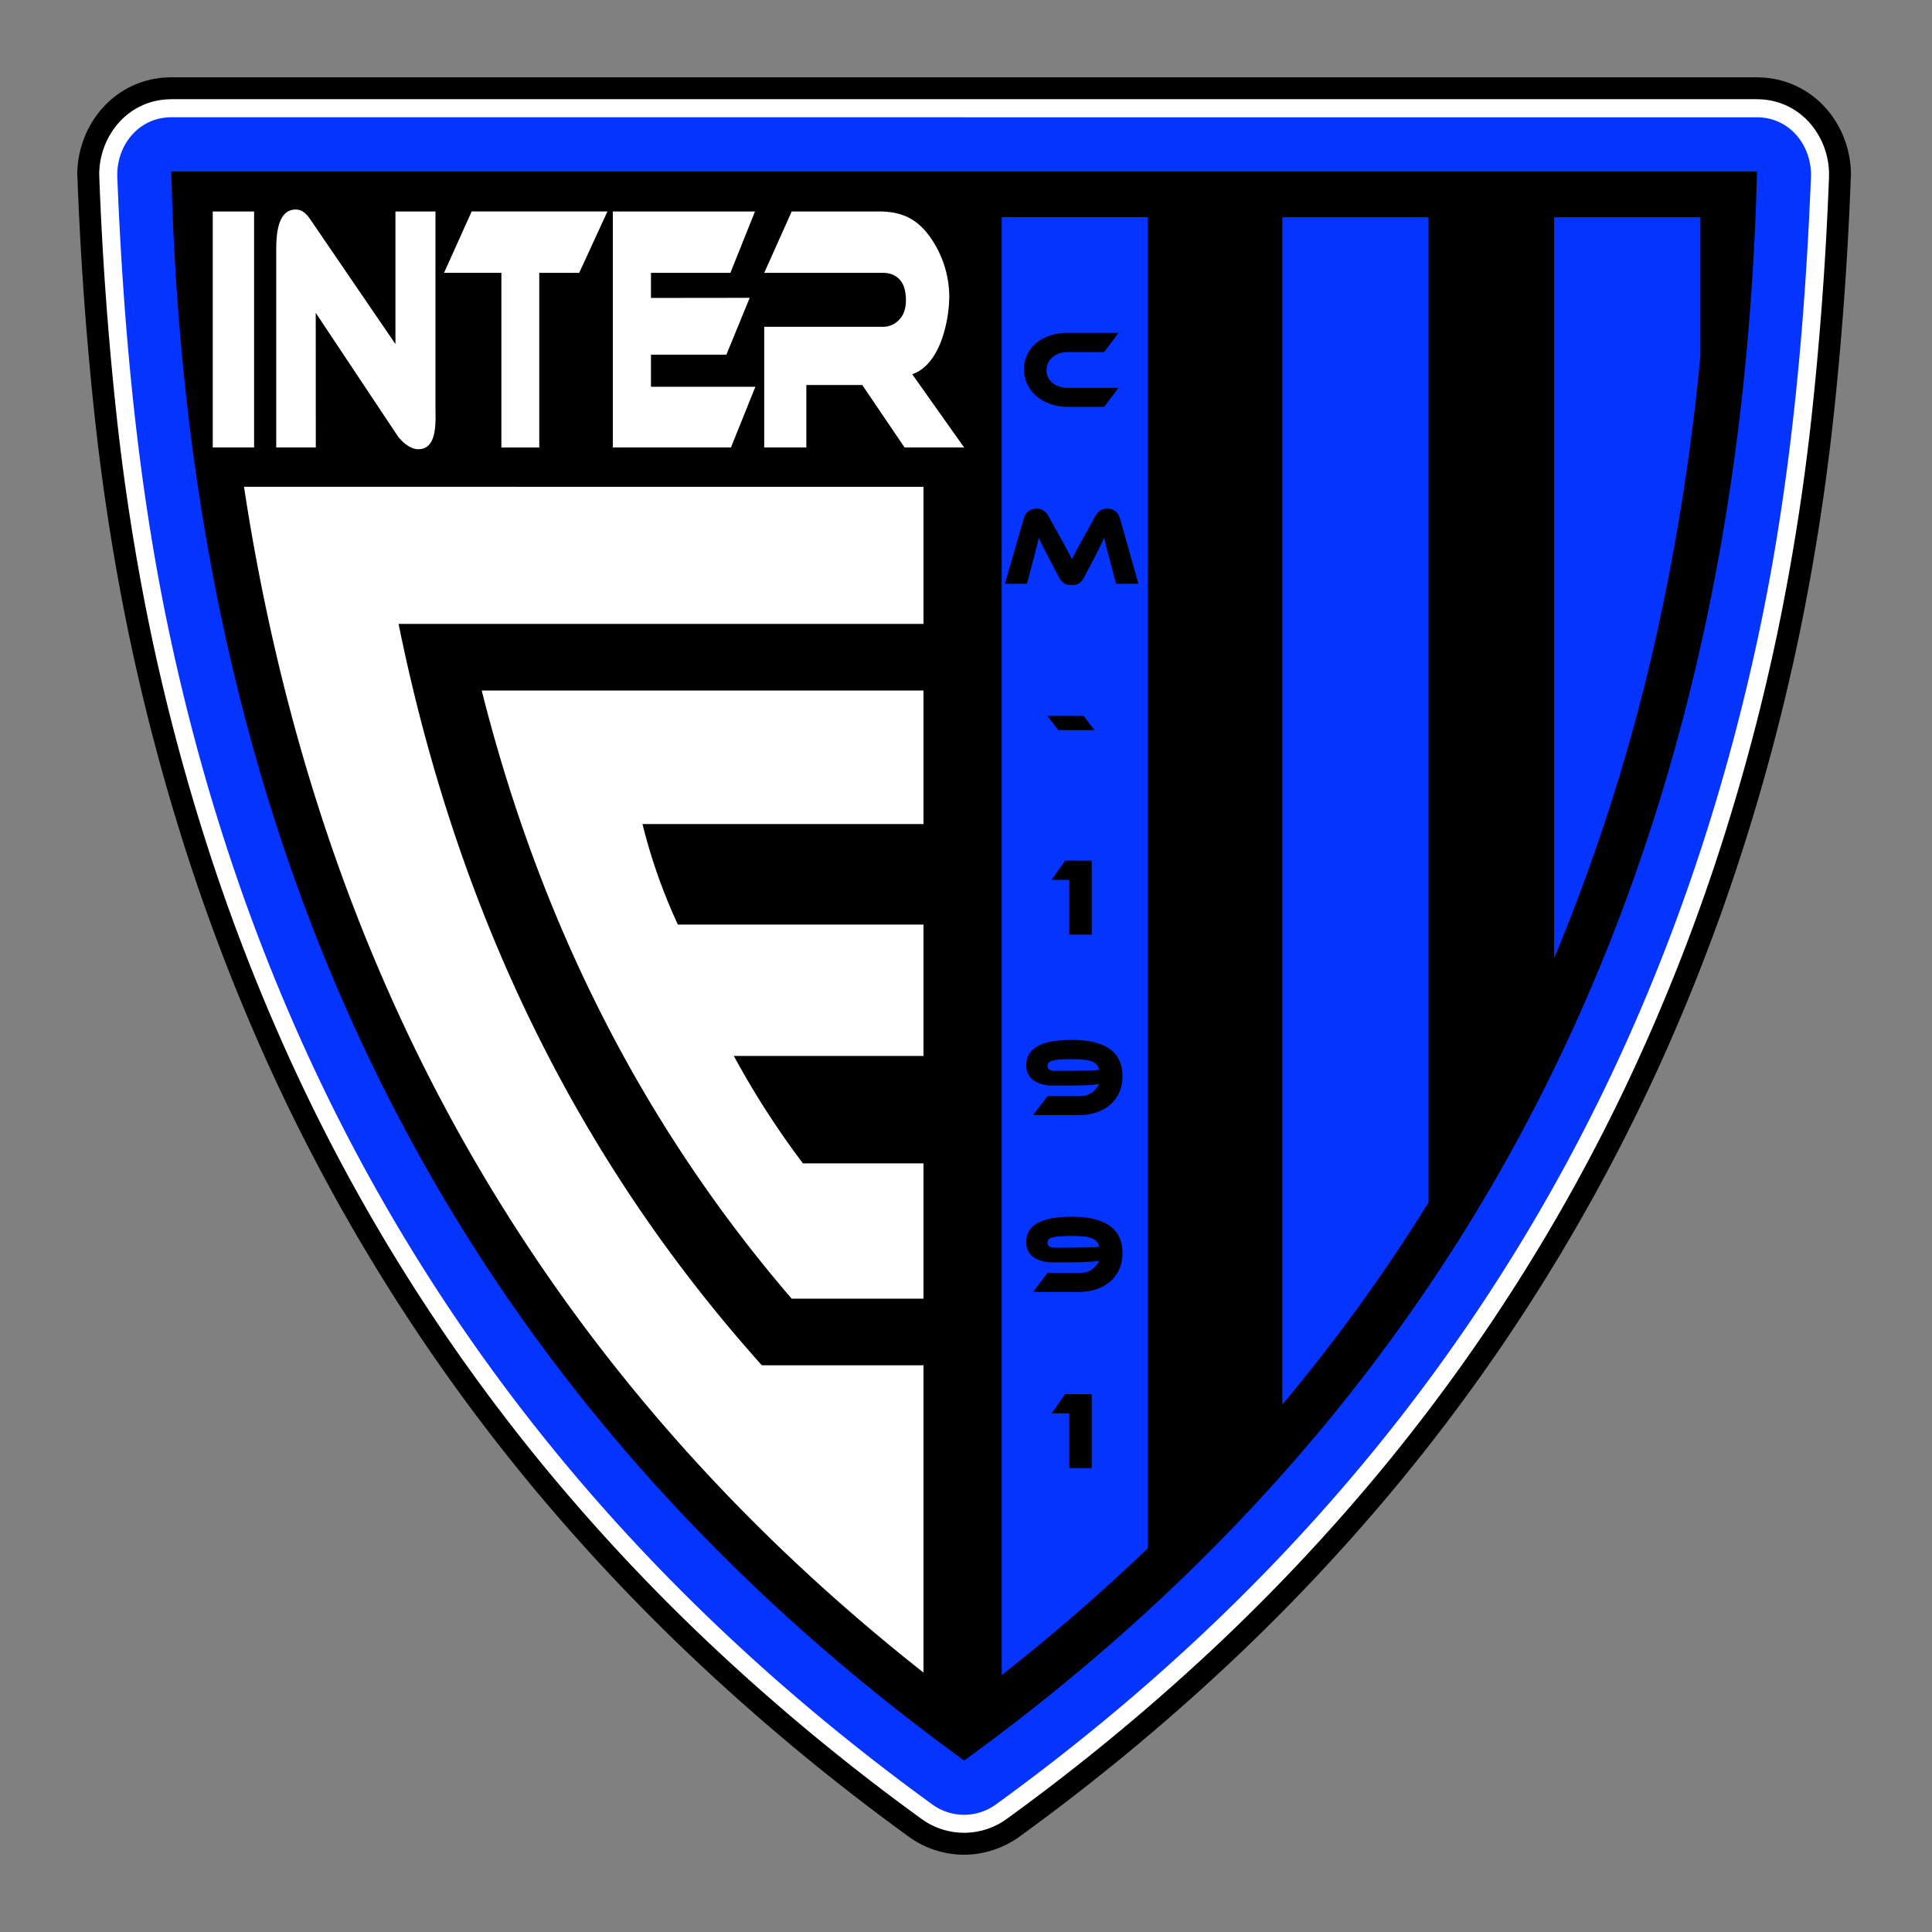 <svg xmlns="http://www.w3.org/2000/svg" width="500" height="500" fill="none"><rect width="100%" height="100%" fill="#808080" stroke="none"/><path fill="#000" fill-rule="evenodd" d="M44.32 20H454.7c.2 0 .14.02 1 .05a23.55 23.55 0 0 1 16.99 8.14c4 4.58 6.33 10.64 6.33 17.08l-.05 1.08a889.46 889.46 0 0 1-4.4 61.01 593.02 593.02 0 0 1-9.1 57.8c-4 18.96-8.88 37.36-14.62 55.2a513.04 513.04 0 0 1-19.76 51.8 487.92 487.92 0 0 1-30.99 58.56 483.42 483.42 0 0 1-38.33 53.38 507.6 507.6 0 0 1-45.49 48.15 559.13 559.13 0 0 1-52.48 43.1 24.54 24.54 0 0 1-6.8 3.44c-2.5.81-5.03 1.21-7.49 1.21a24.48 24.48 0 0 1-14.3-4.65 558.7 558.7 0 0 1-52.47-43.1 507.21 507.21 0 0 1-45.49-48.15 483.4 483.4 0 0 1-38.33-53.38 487.35 487.35 0 0 1-30.98-58.56 513.13 513.13 0 0 1-19.77-51.8 554.4 554.4 0 0 1-14.62-55.2 591.9 591.9 0 0 1-9.09-57.8 884.6 884.6 0 0 1-4.4-61L20 45.26c0-6.45 2.34-12.5 6.34-17.08a23.56 23.56 0 0 1 17-8.14c.85-.03.78-.05.98-.05Z" clip-rule="evenodd"/><path fill="#fff" fill-rule="evenodd" d="M44.32 25.67H454.7l.77.03c5.29.21 9.8 2.58 12.97 6.21a20.3 20.3 0 0 1 4.89 14.23 882.5 882.5 0 0 1-4.38 60.63 588.26 588.26 0 0 1-9 57.24 548.92 548.92 0 0 1-14.47 54.63 506.91 506.91 0 0 1-19.55 51.22 478.7 478.7 0 0 1-68.52 110.64 502.18 502.18 0 0 1-44.98 47.62 552.91 552.91 0 0 1-51.94 42.65 18.75 18.75 0 0 1-21.95 0 551.88 551.88 0 0 1-51.94-42.65 501.71 501.71 0 0 1-44.99-47.62A478.16 478.16 0 0 1 73.1 269.86a506.9 506.9 0 0 1-19.54-51.22 548.19 548.19 0 0 1-14.47-54.63 586.28 586.28 0 0 1-9-57.24 878.23 878.23 0 0 1-4.41-61.5 20.3 20.3 0 0 1 4.92-13.36c3.17-3.63 7.68-6 12.96-6.21l.77-.03Z" clip-rule="evenodd"/><path fill="#0534FF" fill-rule="evenodd" d="M249.51 30.35H44.32c-8.4 0-14.3 7.25-13.96 15.6 1.67 41.39 5.55 80.43 13.3 117.1 7.86 37.26 19.13 72.21 33.7 104.9a473.63 473.63 0 0 0 67.86 109.57c27.36 33.1 59.44 62.89 96.06 89.47a14 14 0 0 0 16.46 0c36.63-26.58 68.7-56.37 96.07-89.47a473.83 473.83 0 0 0 67.86-109.56c14.57-32.7 25.83-67.65 33.7-104.9 7.75-36.68 11.62-75.72 13.3-117.1.33-8.36-5.57-15.6-13.97-15.6H249.51Z" clip-rule="evenodd"/><path fill="#000" fill-rule="evenodd" d="M249.52 455.63c71.31-51.76 124.86-115.93 159.37-193.38 28.3-63.52 43.81-135.98 45.82-217.86H44.32c2.01 81.88 17.51 154.34 45.82 217.86 34.5 77.45 88.05 141.62 159.38 193.38Z" clip-rule="evenodd"/><path fill="#fff" fill-rule="evenodd" d="M65.75 115.8H55.06V54.73h10.7v61.07Zm42.5.46c-2.17 0-4.41-2.05-5.47-3.63L81.71 80.96l.02 34.84H71.49V65.13c0-3.64.07-10.9 5.05-10.9 2.09 0 3.16 1.68 4.2 3.19l21.6 31.63V54.73h10.36v50.68c0 3.52.61 10.85-4.45 10.85Zm48.95-61.53-7.3 15.88h-10.34v45.2h-9.8V70.6h-14.84l7.15-15.88h35.13Zm92.31 61.07h-15.4l-10.96-16.16h-14.47v16.16h-10.9V84.58h30.66c1.69 0 3.11-.61 4.27-1.83 1.16-1.21 1.74-2.89 1.74-5.02 0-2.37-.52-4.15-1.58-5.34-1.06-1.18-2.53-1.78-4.43-1.78h-30.66l7.11-15.88h22.66c6.56 0 10.11 2.5 12.96 6.34a26.87 26.87 0 0 1 5.16 15.48c0 6.47-2.35 17.86-9.59 20.3l13.43 18.95Zm-54.02-15.7-6.32 15.7H158.6V54.73h36.79l-6.36 15.88h-20.56v6.5l25.55-.03-6.03 14.71h-19.52v8.3h27.02ZM166.27 213.27H239v-34.56H124.67c7.27 28.9 17.11 55.71 29.38 80.54a365.95 365.95 0 0 0 50.83 76.84H239v-35.01h-31.2a219.62 219.62 0 0 1-17.88-27.8H239v-34h-63.57a144.85 144.85 0 0 1-9.16-26.01Zm-63.12-51.8H239v-35.49H63.15c1.64 10.8 3.57 21.4 5.77 31.82 7.5 35.47 18.18 68.67 31.98 99.64a447.97 447.97 0 0 0 64.22 103.6c21.55 26.07 46.2 50 73.88 71.82v-79.53h-41.84c-46.37-51.74-78.39-114.9-94.01-191.87Z" clip-rule="evenodd"/><path fill="#0534FF" fill-rule="evenodd" d="M402.22 56.21v191.76a500.26 500.26 0 0 0 27.9-90.17 590.68 590.68 0 0 0 9.94-65.58v-36h-37.84Zm-70.36 0v307.3l2.04-2.46a449.93 449.93 0 0 0 35.8-49.85V56.21h-37.84Zm-34.78 344.44V56.2h-37.84V433.5a506.93 506.93 0 0 0 37.84-32.84Z" clip-rule="evenodd"/><path fill="#000" fill-rule="evenodd" d="m289.49 100.37-3.74 4.92h-9.42c-1.63 0-3.14-.25-4.52-.75a11.03 11.03 0 0 1-3.58-2.04c-1-.87-1.79-1.9-2.36-3.09a8.9 8.9 0 0 1-.85-3.87c0-1.4.29-2.67.86-3.82a9 9 0 0 1 2.35-2.98c1-.83 2.2-1.47 3.58-1.92 1.38-.45 2.89-.67 4.52-.67h13.16l-3.74 4.97h-9.42c-.79 0-1.52.12-2.2.35a5.3 5.3 0 0 0-1.73.96 4.24 4.24 0 0 0-1.57 3.36 4.18 4.18 0 0 0 1.56 3.32c.49.4 1.07.71 1.75.93.67.22 1.4.33 2.19.33h13.16Zm-15.1 38.7c.42.73.78 1.39 1.09 1.95l.8 1.5.63 1.2c.17.37.35.72.52 1.06.14-.34.3-.69.48-1.04a109.83 109.83 0 0 1 1.44-2.7l1.08-1.95 3-5.44c.33-.6.76-1.1 1.27-1.47a3.2 3.2 0 0 1 1.93-.56c.72 0 1.38.22 1.98.64.58.44 1 1.1 1.27 2l4.74 16.82h-5.78l-1.76-6.67c-.3-1.09-.56-2.04-.76-2.86-.21-.82-.39-1.62-.53-2.4a245.96 245.96 0 0 1-2.61 5.3l-2.53 4.8c-.24.47-.5.85-.74 1.13-.25.27-.51.5-.78.64-.26.16-.54.26-.83.3a6.53 6.53 0 0 1-1.97 0c-.3-.04-.58-.14-.84-.3a3.4 3.4 0 0 1-.77-.64 5.1 5.1 0 0 1-.75-1.13l-2.52-4.84-.9-1.74-.72-1.4-.56-1.12c-.15-.35-.3-.68-.46-1-.15.76-.33 1.56-.54 2.39l-.72 2.87-1.77 6.67h-5.7l4.86-16.83c.26-.9.7-1.55 1.29-1.99.6-.42 1.26-.64 2-.64s1.37.18 1.89.55c.5.36.94.86 1.27 1.48l3 5.41Zm-3.33 46.19 2.83 3.7h9.38l-2.84-3.7h-9.37Zm4.6 37.48h6.88v19.14h-5.8V227.7h-4.58l3.5-4.97Zm3.8 60.93c1.28 0 2.33-.31 3.17-.93a5.97 5.97 0 0 0 1.86-2.22 19.61 19.61 0 0 1-2.99.3c-.8.05-1.92.08-3.32.1-1.4.02-3.25.03-5.55.03-2.14 0-3.84-.45-5.11-1.35a4.52 4.52 0 0 1-1.91-3.94c0-1.32.33-2.4.98-3.24a6.68 6.68 0 0 1 2.61-1.98c1.09-.5 2.33-.83 3.75-1.02 1.41-.2 2.88-.29 4.39-.29 4.34 0 7.61.78 9.83 2.33 2.22 1.56 3.33 3.94 3.33 7.14a9.9 9.9 0 0 1-.86 4.18 9.15 9.15 0 0 1-2.36 3.15c-1 .86-2.19 1.52-3.57 1.97-1.39.46-2.9.69-4.52.69h-11.84l3.76-4.92h8.36Zm-6.38-6.53 3.71-.01 2.7-.03a222.9 222.9 0 0 0 3.2-.07 21.17 21.17 0 0 0 1.8-.17 2.88 2.88 0 0 0-.8-1.46 3.77 3.77 0 0 0-1.51-.83c-.63-.2-1.38-.32-2.25-.37a45.25 45.25 0 0 0-5.9.03 8.9 8.9 0 0 0-1.8.32c-.43.15-.73.32-.9.53-.16.22-.25.46-.25.75 0 .88.67 1.31 2 1.31Zm6.39 52.29c1.27 0 2.32-.31 3.16-.93a5.91 5.91 0 0 0 1.86-2.22c-.34.06-.71.1-1.13.16a73.88 73.88 0 0 1-5.18.24c-1.4.02-3.25.03-5.55.03-2.14 0-3.84-.45-5.11-1.35a4.52 4.52 0 0 1-1.91-3.95c0-1.31.33-2.39.98-3.23a6.7 6.7 0 0 1 2.61-1.99c1.09-.49 2.33-.82 3.75-1.01 1.41-.2 2.88-.29 4.39-.29 4.34 0 7.61.78 9.83 2.33 2.22 1.56 3.33 3.94 3.33 7.14 0 1.55-.29 2.94-.86 4.18a9.14 9.14 0 0 1-2.36 3.15c-1 .86-2.19 1.51-3.57 1.97-1.39.46-2.9.69-4.52.69h-11.84l3.76-4.93h8.36Zm-6.4-6.53a396.9 396.9 0 0 0 9.63-.11 17.9 17.9 0 0 0 1.79-.18c-.15-.6-.42-1.1-.8-1.45a3.72 3.72 0 0 0-1.51-.83c-.63-.2-1.38-.32-2.25-.37a43.02 43.02 0 0 0-5.9.03c-.77.07-1.37.18-1.8.32-.43.14-.73.32-.9.53-.16.21-.25.46-.25.75 0 .87.67 1.31 2 1.31Zm2.6 37.9h6.87v19.14h-5.8v-14.16h-4.58l3.5-4.98Z" clip-rule="evenodd"/></svg>